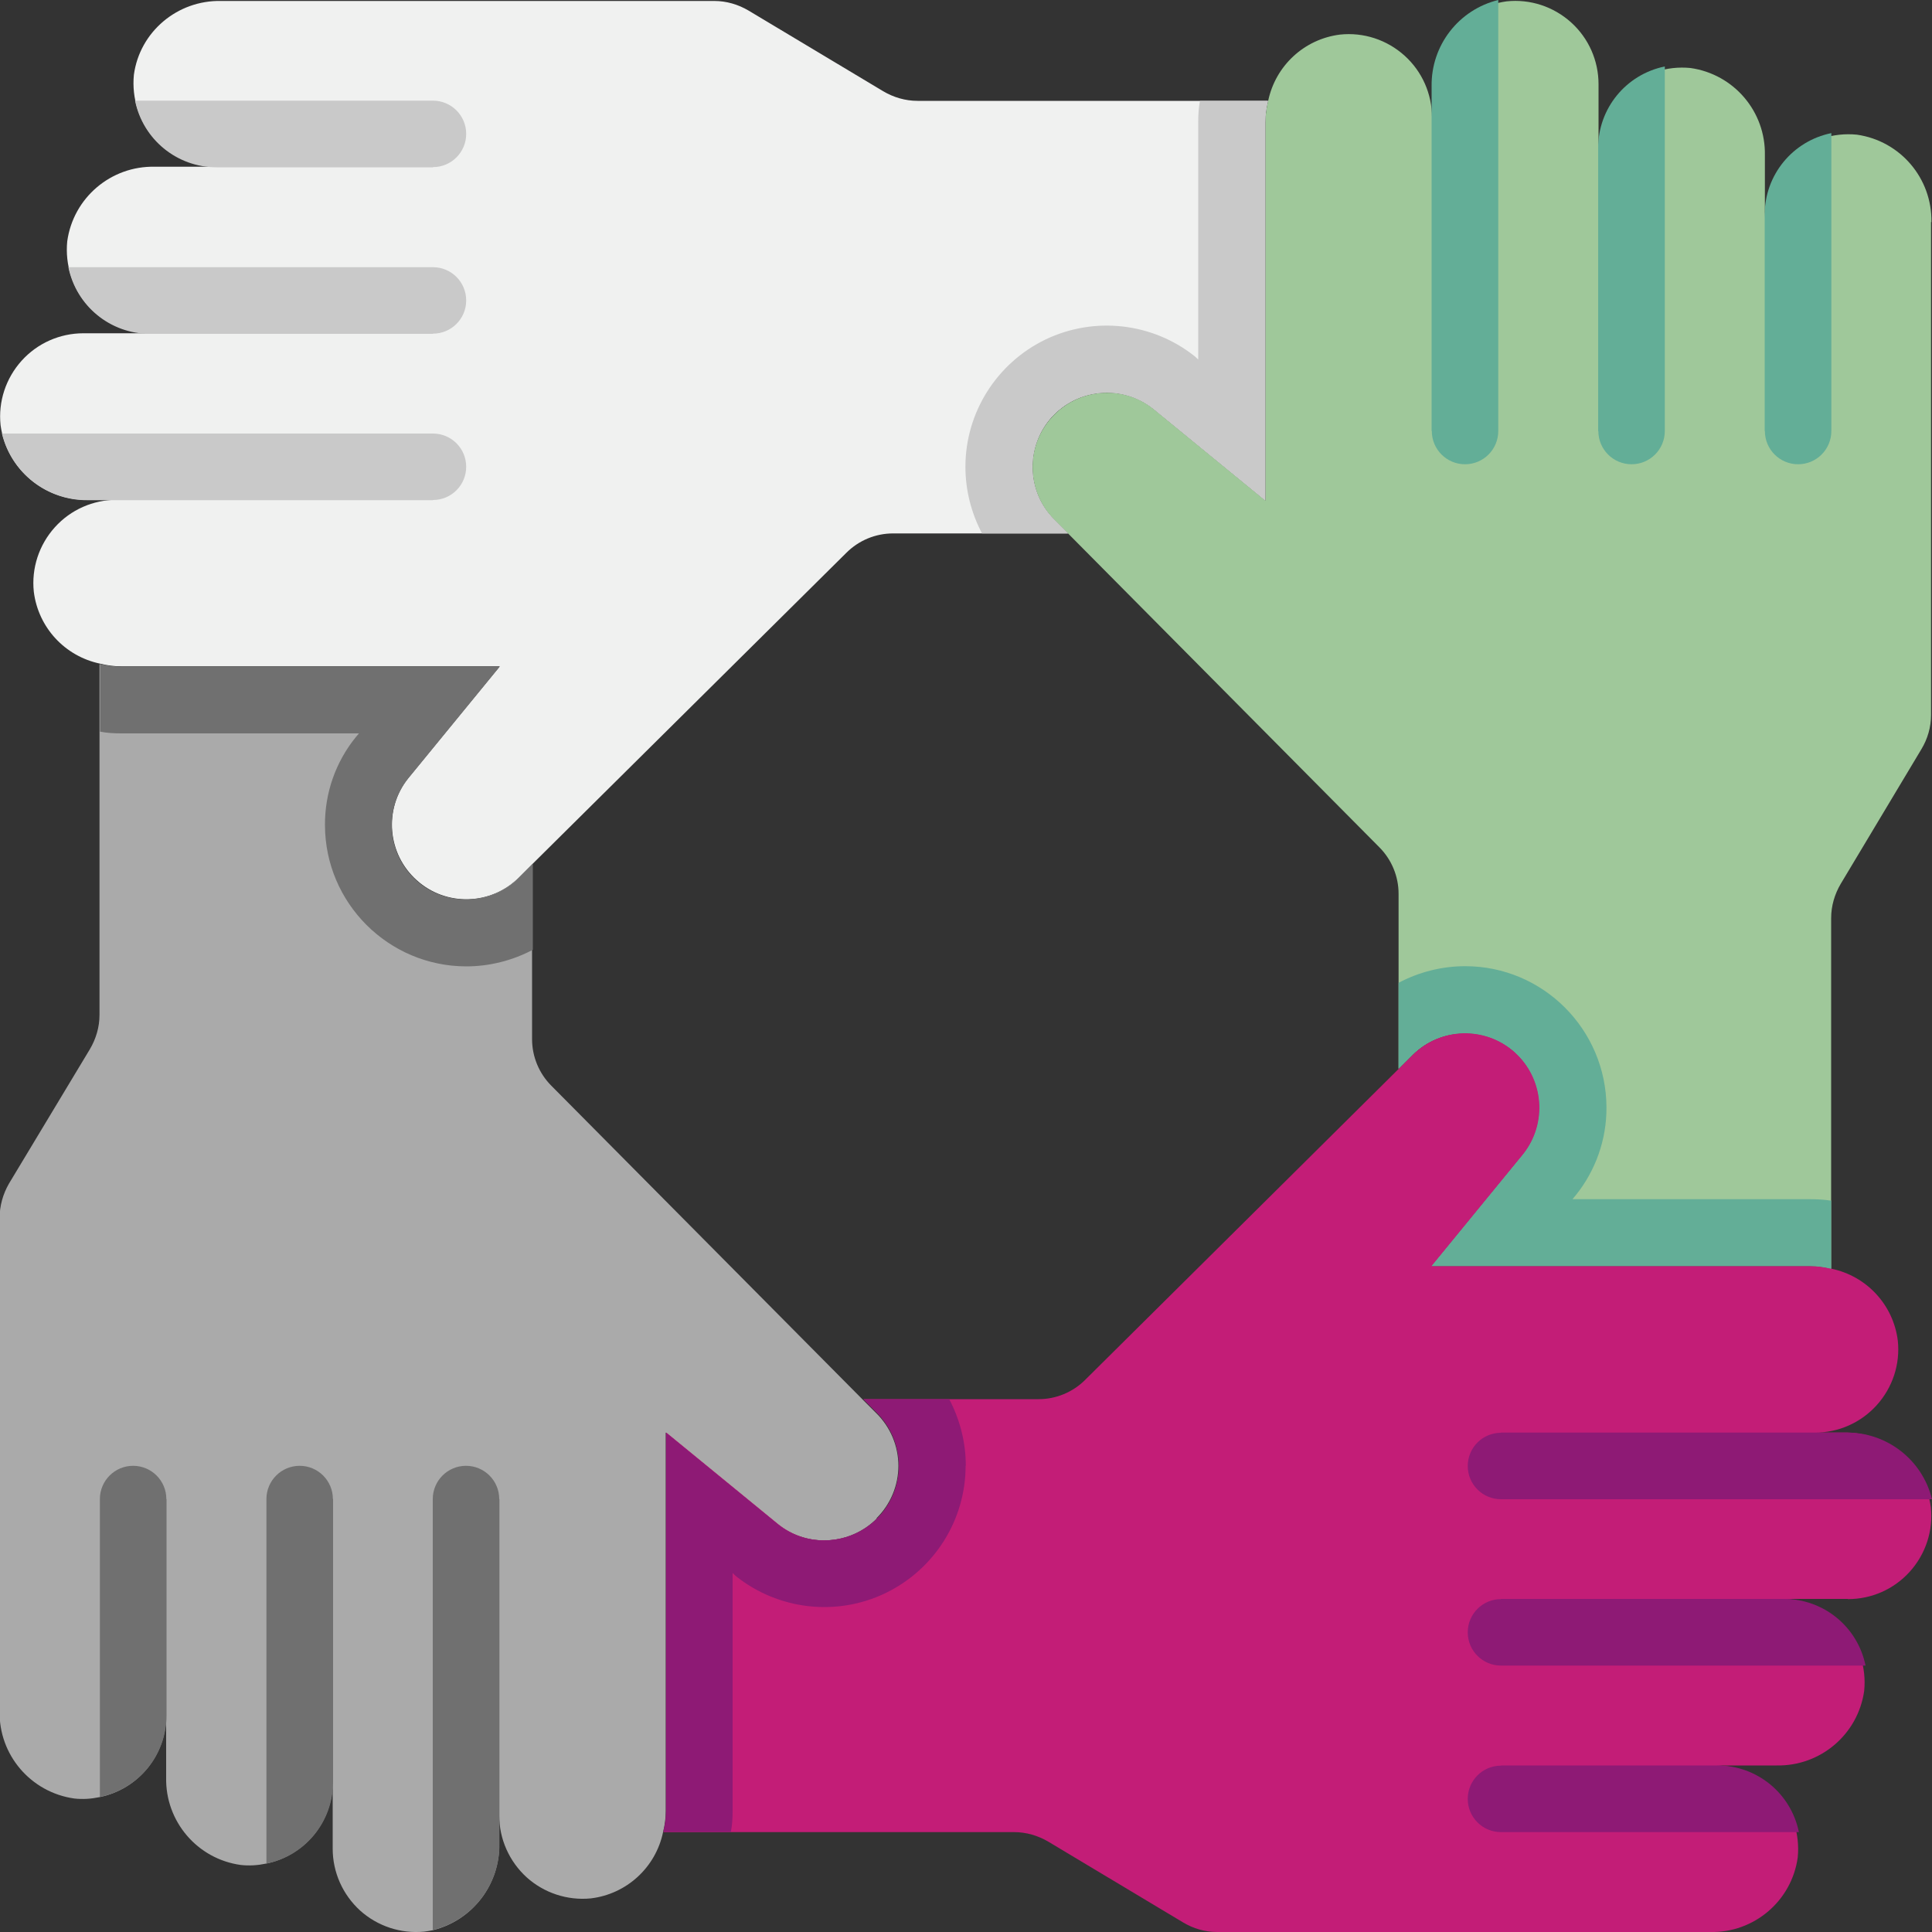 <svg xmlns="http://www.w3.org/2000/svg" id="Mitarbeitende" viewBox="0 0 1000 1000"><rect x="0" y="0" width="1000" height="1000" fill="#333333" stroke="none"/><defs><style>      .st0 {        fill: #707070;      }      .st1 {        fill: #aaa;      }      .st2 {        fill: #8e1a75;      }      .st3 {        fill: #c9c9c9;      }      .st4 {        fill: #63ae97;      }      .st5 {        fill: #9fc89a;      }      .st6 {        fill: #f0f1f0;      }      .st7 {        fill: #c31d77;      }    </style></defs><g id="Gruppe_182"><g id="Gruppe_162"><path id="Pfad_3217" class="st5" d="M999.5,114.9v255.2c0,6.3-1.8,12.4-5,17.7l-41.7,69.6c-3.2,5.4-5,11.5-5,17.8v181.5c-3.6-.9-7.3-1.4-11-1.4h-195.8l47.4-57.9c12.7-16,10.8-39.1-4.4-52.8-15.2-13.6-38.5-13-52.9,1.4l-7.2,7.2v-90.6c0-9-3.6-17.7-10-24.1l-161-162.3-7.2-7.2c-14.4-14.5-15.1-37.7-1.4-52.9,13.6-15.2,36.8-17.2,52.8-4.4l57.9,47.4V63.2c0-3.7.5-7.4,1.4-11,3.8-18.2,18.7-32,37.2-34.3,12.2-1.3,24.3,2.7,33.4,10.9,9.1,8.2,14.2,19.8,14.2,32v-14.8c-.5-22.7,16.1-42.2,38.6-45.3,12.2-1.3,24.3,2.7,33.4,10.9,9.1,8.2,14.2,19.8,14.2,32v34.5c0-12.2,5.2-23.9,14.2-32,9.1-8.2,21.2-12.1,33.4-10.9,22.5,3.2,39,22.6,38.5,45.3v32.1c0-12.2,5.1-23.9,14.2-32,9.1-8.2,21.2-12.1,33.4-10.9,22.5,3.2,39,22.6,38.6,45.3Z"></path></g><g id="Gruppe_163"><path id="Pfad_3218" class="st6" d="M656.3,52.2c-.9,3.6-1.4,7.3-1.4,11v195.8l-57.9-47.4c-16-12.7-39.1-10.8-52.8,4.4-13.6,15.2-13,38.5,1.4,52.9l7.2,7.2h-90.6c-9,0-17.7,3.6-24.1,10l-162.3,160.9-7.2,7.2c-14.5,14.4-37.7,15.1-52.9,1.4-15.2-13.6-17.2-36.8-4.4-52.8l47.4-57.9H62.8c-3.7,0-7.4-.5-11-1.4-18.2-3.8-32-18.7-34.3-37.2-1.3-12.2,2.7-24.3,10.9-33.4,8.2-9.1,19.8-14.2,32-14.2h-14.8c-22.7.5-42.2-16.1-45.3-38.6-1.3-12.2,2.7-24.3,10.9-33.4,8.2-9.1,19.8-14.2,32-14.2h34.5c-12.2,0-23.9-5.2-32-14.2-8.2-9.1-12.1-21.2-10.9-33.4,3.1-22.5,22.6-39.1,45.3-38.6h32.1c-12.2,0-23.9-5.2-32-14.2-8.2-9.1-12.1-21.2-10.9-33.4C72.3,16.5,91.8,0,114.5.5h255.2c6.3,0,12.4,1.8,17.8,5l69.6,41.7c5.4,3.2,11.5,5,17.8,5h181.5Z"></path></g><g id="Gruppe_164"><path id="Pfad_3219" class="st1" d="M453.9,785.9c-7.2,7.3-17.1,11.4-27.4,11.4-8.7,0-17.2-3-24-8.4l-57.9-47.4v195.8c0,3.7-.5,7.4-1.4,11-3.8,18.3-18.9,32.1-37.4,34.3-12.1,1.2-24.2-2.8-33.2-10.9-9-8.2-14.2-19.8-14.2-32v14.8c.3,21.1-14,39.6-34.5,44.6-1.4.3-2.9.5-4.3.7-12.1,1.2-24.2-2.8-33.2-10.9-9-8.2-14.2-19.8-14.2-32v-34.5c0,20.5-14.4,38.1-34.5,42.2-4.3.9-8.7,1.2-13.1.7-22.5-3.1-39.1-22.6-38.6-45.3v-32c0,20.5-14.4,38.1-34.5,42.2-4.3.9-8.7,1.2-13.1.7-22.5-3.2-39.1-22.6-38.6-45.3v-255.2c0-6.2,1.7-12.3,4.8-17.7l41.9-69.6c3.2-5.4,5-11.5,5-17.8v-181.5c3.6.9,7.3,1.4,11,1.4h195.8l-47.4,57.9c-12.8,16-10.8,39.1,4.4,52.8,15.2,13.6,38.5,13,52.9-1.4l7.2-7.2v90.6c0,9,3.6,17.7,10,24.1l161,162.3,7.2,7.2c7.3,7.2,11.4,17,11.4,27.2,0,10.2-4.1,20-11.4,27.2"></path></g><g id="Gruppe_165"><path id="Pfad_3220" class="st7" d="M956.4,827.6h-34.5c12.2,0,23.9,5.2,32.1,14.2,8.2,9.1,12.1,21.2,10.9,33.4-3.2,22.5-22.6,39-45.3,38.6h-32c12.2,0,23.9,5.2,32,14.2,8.2,9.1,12.1,21.2,10.9,33.4-3.1,22.5-22.6,39.1-45.3,38.6h-255.2c-6.3,0-12.4-1.8-17.7-5l-69.6-41.7c-5.4-3.2-11.5-5-17.8-5h-181.4c.9-3.6,1.4-7.3,1.4-11v-195.8l57.9,47.4c6.8,5.5,15.2,8.5,24,8.4,15.6,0,29.7-9.4,35.7-23.8,6-14.4,2.7-31-8.3-42.1l-7.2-7.2h90.6c9,0,17.7-3.6,24.1-10l162.3-161,7.2-7.2c14.5-14.4,37.7-15.1,52.9-1.4,15.2,13.6,17.2,36.8,4.4,52.8l-47.4,57.9h195.8c3.7,0,7.4.5,11.1,1.4,18.2,3.8,32,18.7,34.3,37.2,1.3,12.2-2.7,24.3-10.9,33.4-8.2,9.1-19.9,14.3-32.1,14.2h14.8c22.7-.5,42.2,16.1,45.3,38.6,1.3,12.2-2.7,24.3-10.9,33.4-8.2,9.1-19.8,14.2-32,14.2Z"></path></g><g id="Gruppe_166"><path id="Pfad_3221" class="st4" d="M947.8,621.7v35c-3.6-.9-7.3-1.4-11-1.4h-195.8l47.4-57.9c12.7-16,10.8-39.1-4.4-52.8-15.2-13.6-38.5-13-52.9,1.4l-7.2,7.2v-44.5c10.6-5.6,22.4-8.6,34.5-8.6,40.3,0,73,32.8,73.1,73.1.1,16.6-5.6,32.7-16,45.6l-1.6,1.9h123c3.7,0,7.4.2,11.1.8Z"></path></g><g id="Gruppe_167"><path id="Pfad_3222" class="st0" d="M275.8,447.1v44.5c-10.6,5.6-22.5,8.6-34.5,8.6-40.3-.1-73-32.8-73.1-73.1-.1-16.6,5.5-32.7,16-45.6l1.6-1.9H62.8c-3.7,0-7.4-.2-11-.9v-35c3.6.9,7.3,1.4,11,1.4h195.8l-47.4,57.9c-12.8,16-10.8,39.2,4.4,52.8,15.2,13.6,38.5,13,52.9-1.4l7.2-7.2Z"></path></g><g id="Gruppe_168"><path id="Pfad_3223" class="st2" d="M499.8,758.7c0,28.1-16.2,53.7-41.5,65.9-25.3,12.2-55.4,8.7-77.4-8.8l-1.7-1.6v123c0,3.7-.2,7.4-.9,11h-35c.9-3.6,1.4-7.3,1.4-11v-195.7l57.9,47.4c6.8,5.5,15.2,8.5,24,8.4,15.6,0,29.7-9.4,35.7-23.8,6-14.4,2.7-31-8.3-42.1l-7.2-7.2h44.5c5.6,10.6,8.6,22.5,8.6,34.5"></path></g><g id="Gruppe_169"><path id="Pfad_3224" class="st3" d="M656.3,52.2c-.9,3.6-1.4,7.3-1.4,11v195.8l-57.9-47.4c-16-12.7-39.1-10.8-52.8,4.4-13.6,15.2-13,38.5,1.4,52.9l7.2,7.2h-44.5c-5.6-10.6-8.6-22.4-8.6-34.5,0-28.1,16.2-53.7,41.5-65.9,25.3-12.1,55.4-8.7,77.3,8.8l1.7,1.6V63.2c0-3.7.2-7.4.9-11h35Z"></path></g><g id="Gruppe_170"><path id="Pfad_3225" class="st0" d="M86.2,775.9v112c0,20.5-14.4,38.1-34.5,42.2v-154.2c0-9.5,7.7-17.2,17.2-17.2,9.5,0,17.2,7.7,17.2,17.2"></path></g><g id="Gruppe_171"><path id="Pfad_3226" class="st0" d="M172.4,775.9v146.5c0,20.5-14.4,38.1-34.5,42.2v-188.7c0-9.5,7.7-17.2,17.2-17.2,9.5,0,17.2,7.7,17.2,17.2"></path></g><g id="Gruppe_172"><path id="Pfad_3227" class="st0" d="M258.5,775.9v178.5c.3,21.1-14,39.6-34.5,44.6v-223.1c0-9.5,7.7-17.2,17.2-17.2,9.5,0,17.2,7.7,17.2,17.2"></path></g><g id="Gruppe_173"><path id="Pfad_3228" class="st2" d="M776.9,913.8h112c20.5,0,38.1,14.4,42.2,34.5h-154.2c-9.5,0-17.2-7.7-17.2-17.2,0-9.5,7.7-17.2,17.2-17.2"></path></g><g id="Gruppe_174"><path id="Pfad_3229" class="st2" d="M776.9,827.6h146.5c20.5,0,38.1,14.4,42.2,34.5h-188.7c-9.5,0-17.2-7.7-17.2-17.2,0-9.5,7.7-17.2,17.2-17.2"></path></g><g id="Gruppe_175"><path id="Pfad_3230" class="st2" d="M776.9,741.5h178.5c21.1-.3,39.6,14,44.6,34.5h-223.1c-9.5,0-17.2-7.7-17.2-17.2,0-9.5,7.7-17.2,17.2-17.2"></path></g><g id="Gruppe_176"><path id="Pfad_3231" class="st4" d="M913.4,223.1v-112c0-20.5,14.4-38.1,34.5-42.2v154.2c0,9.5-7.7,17.2-17.2,17.2-9.5,0-17.2-7.7-17.2-17.2"></path></g><g id="Gruppe_177"><path id="Pfad_3232" class="st4" d="M827.2,223.1V76.6c0-20.5,14.4-38.1,34.5-42.2v188.7c0,9.5-7.7,17.2-17.2,17.2-9.5,0-17.2-7.7-17.2-17.2"></path></g><g id="Gruppe_178"><path id="Pfad_3233" class="st4" d="M741,223.1V44.6c-.3-21.1,14-39.6,34.5-44.6v223.1c0,9.5-7.7,17.2-17.2,17.2-9.5,0-17.2-7.7-17.2-17.2"></path></g><g id="Gruppe_179"><path id="Pfad_3234" class="st3" d="M224.1,86.6h-112c-20.5,0-38.1-14.4-42.2-34.5h154.2c9.5,0,17.2,7.7,17.2,17.2,0,9.5-7.7,17.2-17.2,17.2"></path></g><g id="Gruppe_180"><path id="Pfad_3235" class="st3" d="M224.1,172.8H77.6c-20.5,0-38.1-14.4-42.2-34.5h188.7c9.5,0,17.2,7.7,17.2,17.2,0,9.5-7.7,17.2-17.2,17.2"></path></g><g id="Gruppe_181"><path id="Pfad_3236" class="st3" d="M224.1,258.9H45.6c-21.1.3-39.6-14-44.6-34.5h223.1c9.5,0,17.2,7.7,17.2,17.2,0,9.5-7.7,17.2-17.2,17.2"></path></g></g></svg>